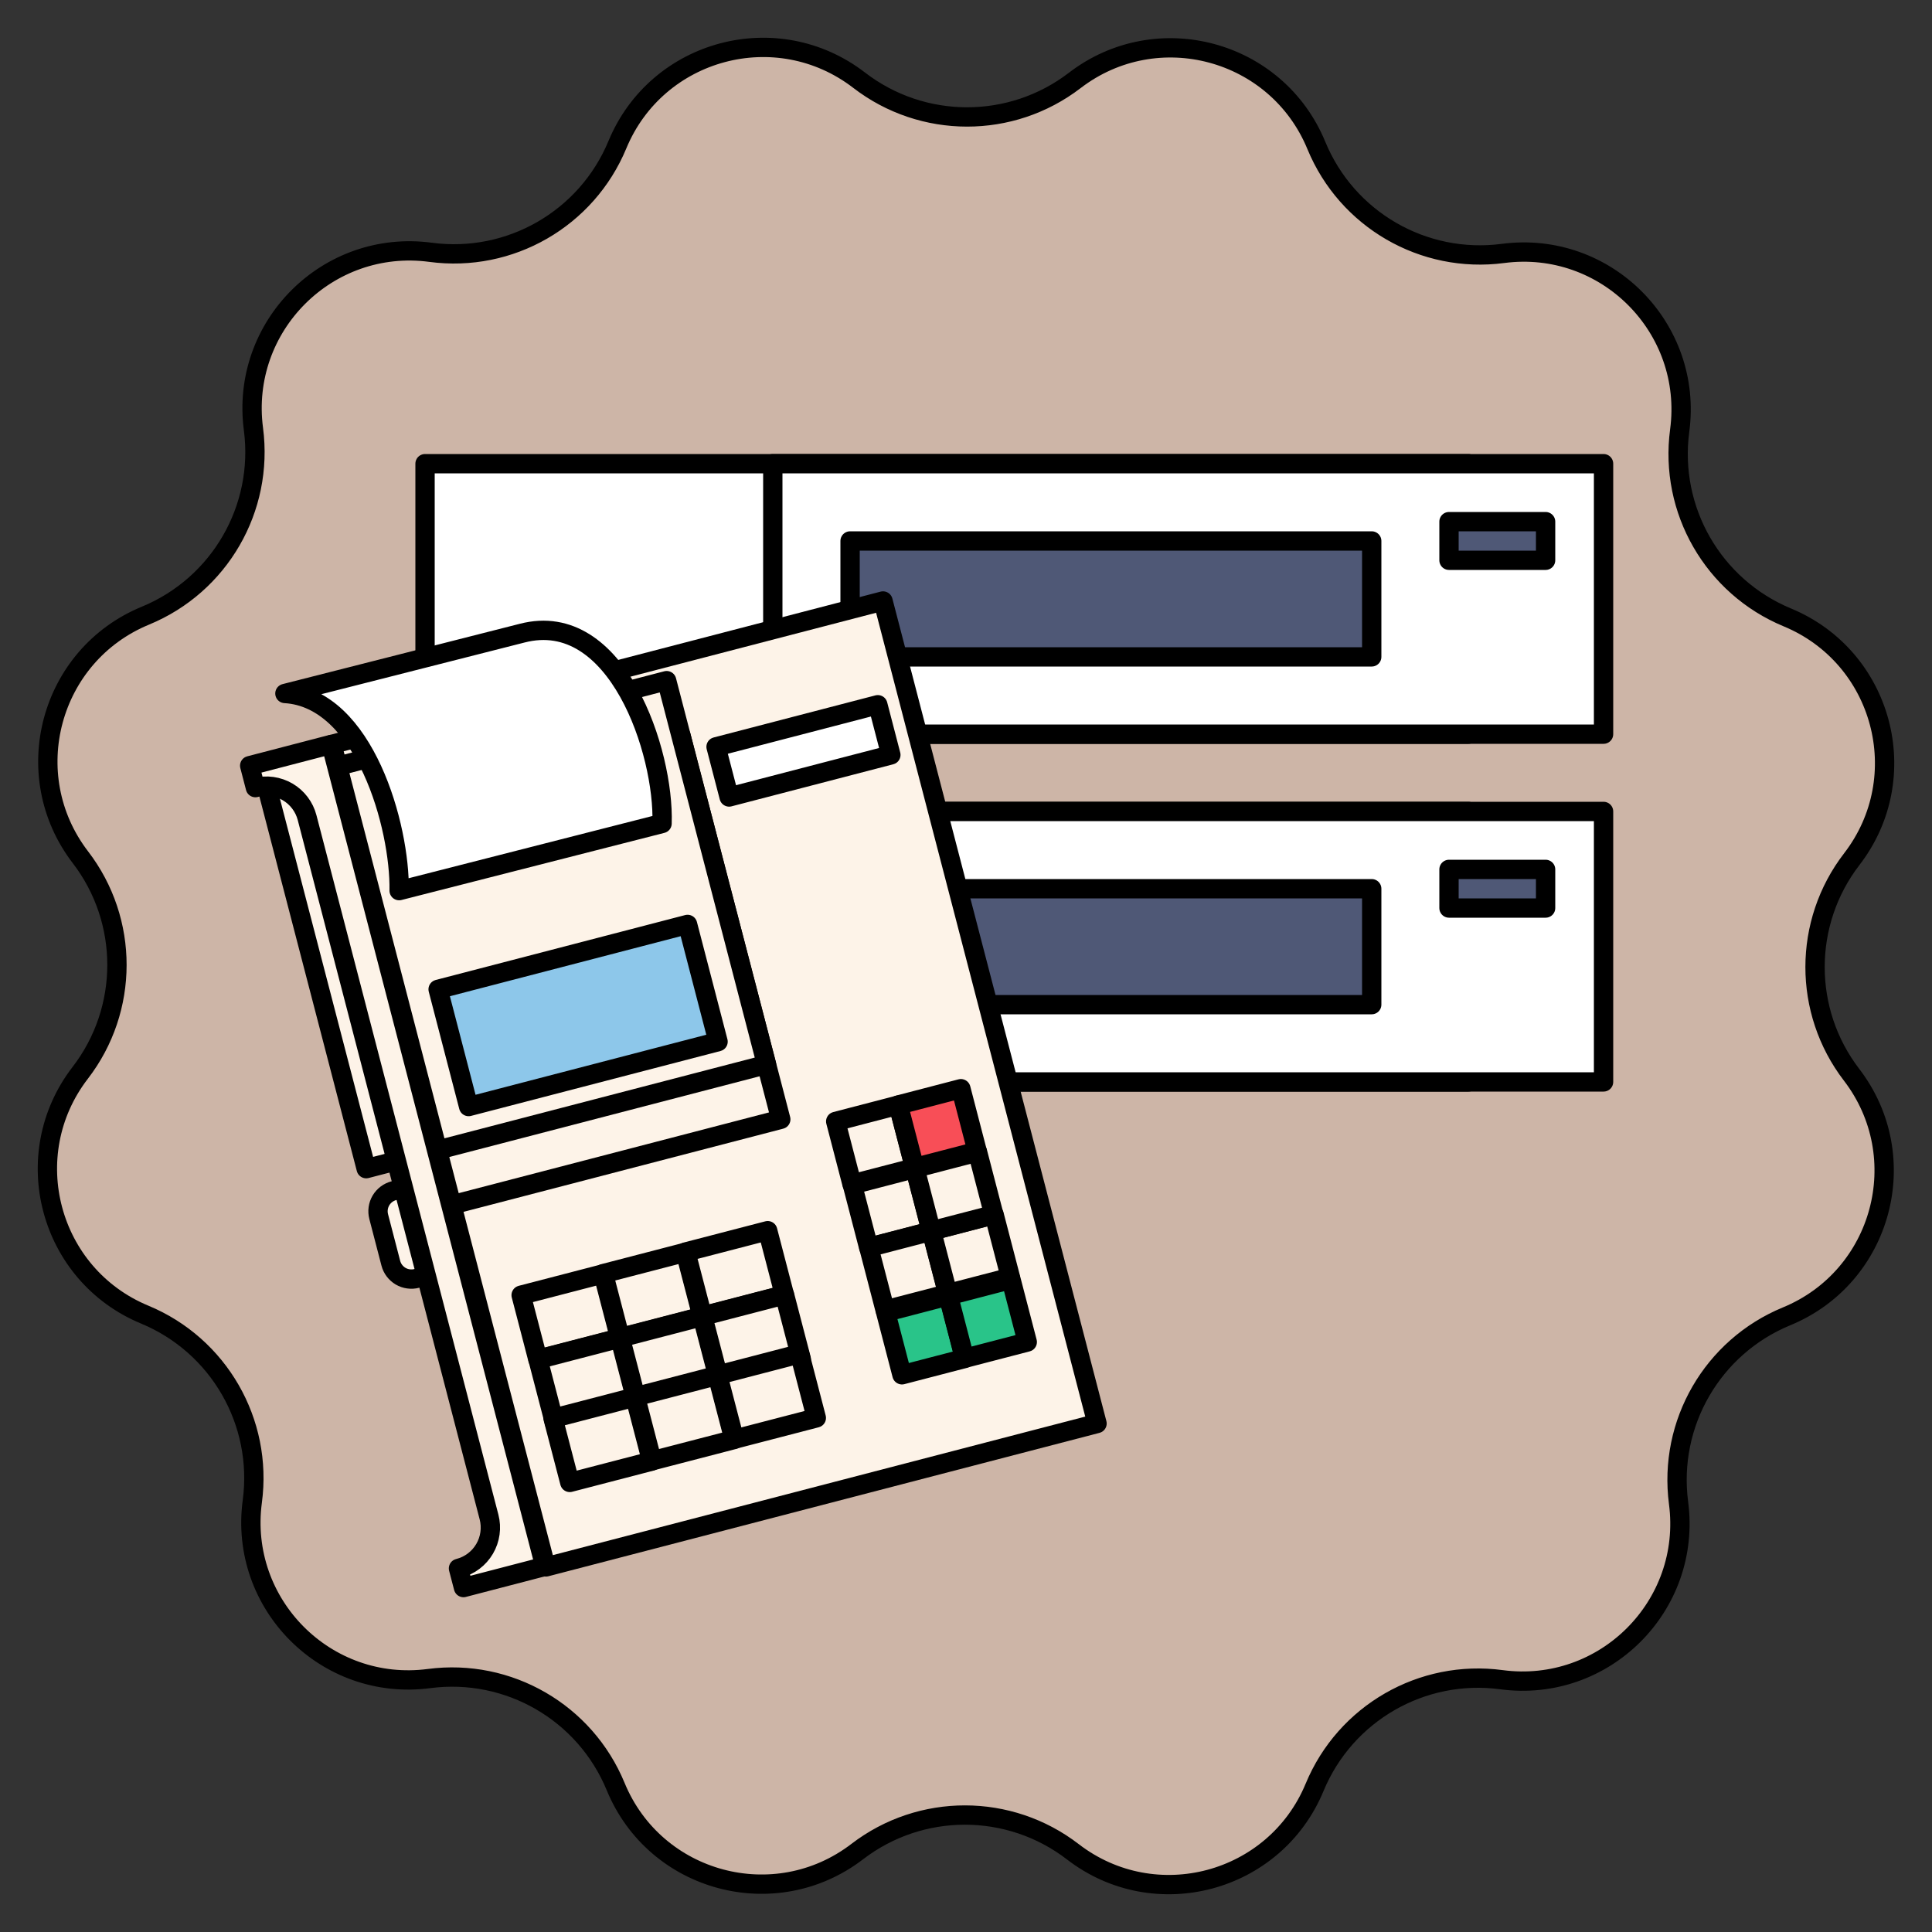 <svg width="70" height="70" viewBox="0 0 100 100" fill="none" xmlns="http://www.w3.org/2000/svg">
<rect x="0" y="0" width="100" height="100" fill="#333333" stroke="none"/>
<g clip-path="url(#clip0_47_2177)">
<path d="M31.956 7.49C34.012 2.53 40.215 0.875 44.468 4.151C47.756 6.683 52.336 6.688 55.629 4.163C59.889 0.896 66.089 2.564 68.134 7.528C69.715 11.365 73.679 13.659 77.793 13.118C83.116 12.419 87.651 16.963 86.941 22.285C86.391 26.398 88.677 30.367 92.51 31.956C97.47 34.012 99.125 40.215 95.849 44.468C93.317 47.756 93.312 52.336 95.837 55.629C99.104 59.889 97.436 66.089 92.472 68.134C88.635 69.715 86.341 73.679 86.882 77.793C87.581 83.116 83.037 87.651 77.715 86.941C73.602 86.391 69.633 88.677 68.044 92.51C65.989 97.47 59.785 99.125 55.532 95.849C52.244 93.317 47.664 93.312 44.372 95.837C40.111 99.104 33.911 97.436 31.866 92.472C30.285 88.635 26.322 86.341 22.207 86.882C16.884 87.581 12.349 83.037 13.059 77.715C13.609 73.602 11.323 69.633 7.49 68.044C2.53 65.989 0.875 59.785 4.151 55.532C6.683 52.244 6.688 47.664 4.163 44.372C0.896 40.111 2.564 33.911 7.528 31.866C11.365 30.285 13.659 26.322 13.118 22.207C12.419 16.884 16.963 12.349 22.285 13.059C26.398 13.609 30.367 11.323 31.956 7.49Z" fill="#CDB5A7" stroke="black"/>
<rect x="22" y="24" width="54" height="14" fill="white" stroke="black" stroke-linejoin="round"/>
<rect x="22" y="42" width="54" height="14" fill="#C4C4C4" stroke="black" stroke-linejoin="round"/>
<rect x="40" y="24" width="43" height="14" fill="white" stroke="black" stroke-linejoin="round"/>
<rect x="44" y="28" width="27" height="6" fill="#4F5876" stroke="black" stroke-linejoin="round"/>
<rect x="40" y="42" width="43" height="14" fill="white" stroke="black" stroke-linejoin="round"/>
<rect x="75" y="27" width="5" height="2" fill="#4F5876" stroke="black" stroke-linejoin="round"/>
<rect x="44" y="46" width="27" height="6" fill="#4F5876" stroke="black" stroke-linejoin="round"/>
<rect x="75" y="45" width="5" height="2" fill="#4F5876" stroke="black" stroke-linejoin="round"/>
<path d="M45.705 31.107L56.782 73.681L28.257 81.103L17.18 38.528L45.705 31.107Z" fill="#FDF3E8" stroke="black" stroke-linecap="round" stroke-linejoin="round"/>
<path d="M35.244 38.068L40.413 57.936L23.384 62.367L18.215 42.499L35.244 38.068Z" fill="#FDF3E8" stroke="black" stroke-linecap="round" stroke-linejoin="round"/>
<path d="M46.497 57.201L47.34 60.442L44.099 61.285L43.256 58.044L46.497 57.201Z" fill="#FDF3E8" stroke="black" stroke-linecap="round" stroke-linejoin="round"/>
<path d="M47.358 60.479L48.201 63.719L44.961 64.562L44.118 61.322L47.358 60.479Z" fill="#FDF3E8" stroke="black" stroke-linecap="round" stroke-linejoin="round"/>
<path d="M48.21 63.725L49.053 66.965L45.812 67.808L44.969 64.568L48.21 63.725Z" fill="#FDF3E8" stroke="black" stroke-linecap="round" stroke-linejoin="round"/>
<path d="M51.456 62.873L52.299 66.113L49.058 66.956L48.215 63.716L51.456 62.873Z" fill="#FDF3E8" stroke="black" stroke-linecap="round" stroke-linejoin="round"/>
<path d="M49.082 67.075L49.925 70.316L46.685 71.159L45.842 67.918L49.082 67.075Z" fill="#29C489" stroke="black" stroke-linecap="round" stroke-linejoin="round"/>
<path d="M52.328 66.223L53.171 69.463L49.93 70.306L49.087 67.066L52.328 66.223Z" fill="#29C489" stroke="black" stroke-linecap="round" stroke-linejoin="round"/>
<path d="M50.597 59.629L51.44 62.869L48.199 63.712L47.356 60.472L50.597 59.629Z" fill="#FDF3E8" stroke="black" stroke-linecap="round" stroke-linejoin="round"/>
<path d="M49.736 56.351L50.579 59.592L47.339 60.435L46.496 57.194L49.736 56.351Z" fill="#F84E57" stroke="black" stroke-linecap="round" stroke-linejoin="round"/>
<path d="M31.213 65.937L32.077 69.254L27.838 70.355L26.974 67.038L31.213 65.937Z" fill="#FDF3E8" stroke="black" stroke-linecap="round" stroke-linejoin="round"/>
<path d="M32.086 69.263L32.95 72.58L28.711 73.681L27.847 70.364L32.086 69.263Z" fill="#FDF3E8" stroke="black" stroke-linecap="round" stroke-linejoin="round"/>
<path d="M32.866 72.312L33.73 75.628L29.491 76.73L28.627 73.413L32.866 72.312Z" fill="#FDF3E8" stroke="black" stroke-linecap="round" stroke-linejoin="round"/>
<path d="M35.475 64.819L36.339 68.135L32.099 69.236L31.235 65.92L35.475 64.819Z" fill="#FDF3E8" stroke="black" stroke-linecap="round" stroke-linejoin="round"/>
<path d="M36.348 68.144L37.212 71.461L32.972 72.562L32.108 69.246L36.348 68.144Z" fill="#FDF3E8" stroke="black" stroke-linecap="round" stroke-linejoin="round"/>
<path d="M37.128 71.193L37.992 74.51L33.753 75.611L32.889 72.294L37.128 71.193Z" fill="#FDF3E8" stroke="black" stroke-linecap="round" stroke-linejoin="round"/>
<path d="M39.736 63.7L40.6 67.016L36.361 68.118L35.497 64.801L39.736 63.7Z" fill="#FDF3E8" stroke="black" stroke-linecap="round" stroke-linejoin="round"/>
<path d="M40.609 67.025L41.473 70.342L37.234 71.443L36.37 68.126L40.609 67.025Z" fill="#FDF3E8" stroke="black" stroke-linecap="round" stroke-linejoin="round"/>
<path d="M41.389 70.074L42.253 73.391L38.014 74.492L37.15 71.176L41.389 70.074Z" fill="#FDF3E8" stroke="black" stroke-linecap="round" stroke-linejoin="round"/>
<path d="M34.506 35.23L39.675 55.098L22.646 59.529L17.477 39.66L34.506 35.23Z" fill="#FDF3E8" stroke="black" stroke-linecap="round" stroke-linejoin="round"/>
<path d="M45.436 36.477L46.111 39.074L37.739 41.252L37.063 38.656L45.436 36.477Z" fill="white" stroke="black" stroke-linecap="round" stroke-linejoin="round"/>
<path d="M15.915 40.068L21.084 59.936L18.954 60.49L13.785 40.622L15.915 40.068Z" fill="#FDF3E8" stroke="black" stroke-linecap="round" stroke-linejoin="round"/>
<path d="M21.57 66.17C21.43 66.207 21.284 66.215 21.141 66.195C20.998 66.176 20.86 66.128 20.735 66.055C20.611 65.981 20.502 65.884 20.415 65.769C20.328 65.654 20.264 65.522 20.228 65.382L19.601 62.971C19.565 62.831 19.556 62.685 19.576 62.542C19.596 62.399 19.643 62.261 19.717 62.136C19.79 62.012 19.887 61.903 20.002 61.816C20.118 61.729 20.249 61.665 20.389 61.629C20.529 61.593 20.674 61.584 20.817 61.604C20.96 61.624 21.098 61.672 21.222 61.745C21.347 61.818 21.456 61.915 21.543 62.031C21.63 62.146 21.693 62.277 21.729 62.417L22.357 64.83C22.394 64.97 22.402 65.115 22.382 65.258C22.362 65.401 22.314 65.539 22.241 65.663C22.168 65.788 22.071 65.897 21.956 65.983C21.841 66.07 21.71 66.134 21.57 66.17Z" fill="#FDF3E8" stroke="black" stroke-linecap="round" stroke-linejoin="round"/>
<path d="M35.589 47.848L37.167 53.916L24.256 57.275L22.677 51.207L35.589 47.848Z" fill="#8DC7EA" stroke="black" stroke-linecap="round" stroke-linejoin="round"/>
<path d="M27.023 32.773L14.747 35.895C18.87 36.132 20.718 42.801 20.659 46.099L34.268 42.624C34.391 38.947 31.954 31.491 27.023 32.773Z" fill="white" stroke="black" stroke-linecap="round" stroke-linejoin="round"/>
<path fill-rule="evenodd" clip-rule="evenodd" d="M12.924 39.631L17.137 38.534L28.203 81.075L23.99 82.172L23.731 81.18L23.753 81.174C24.312 81.029 24.79 80.668 25.082 80.17C25.375 79.672 25.458 79.078 25.312 78.519L15.895 42.32C15.823 42.044 15.698 41.784 15.525 41.556C15.353 41.327 15.137 41.135 14.891 40.99C14.644 40.846 14.371 40.751 14.088 40.711C13.805 40.672 13.517 40.689 13.24 40.761L13.219 40.767L12.924 39.631Z" fill="#FDF3E8" stroke="black" stroke-linecap="round" stroke-linejoin="round"/>
</g>
<defs>
<clipPath id="clip0_47_2177">
<rect width="100" height="100" fill="white"/>
</clipPath>
</defs>
</svg>
